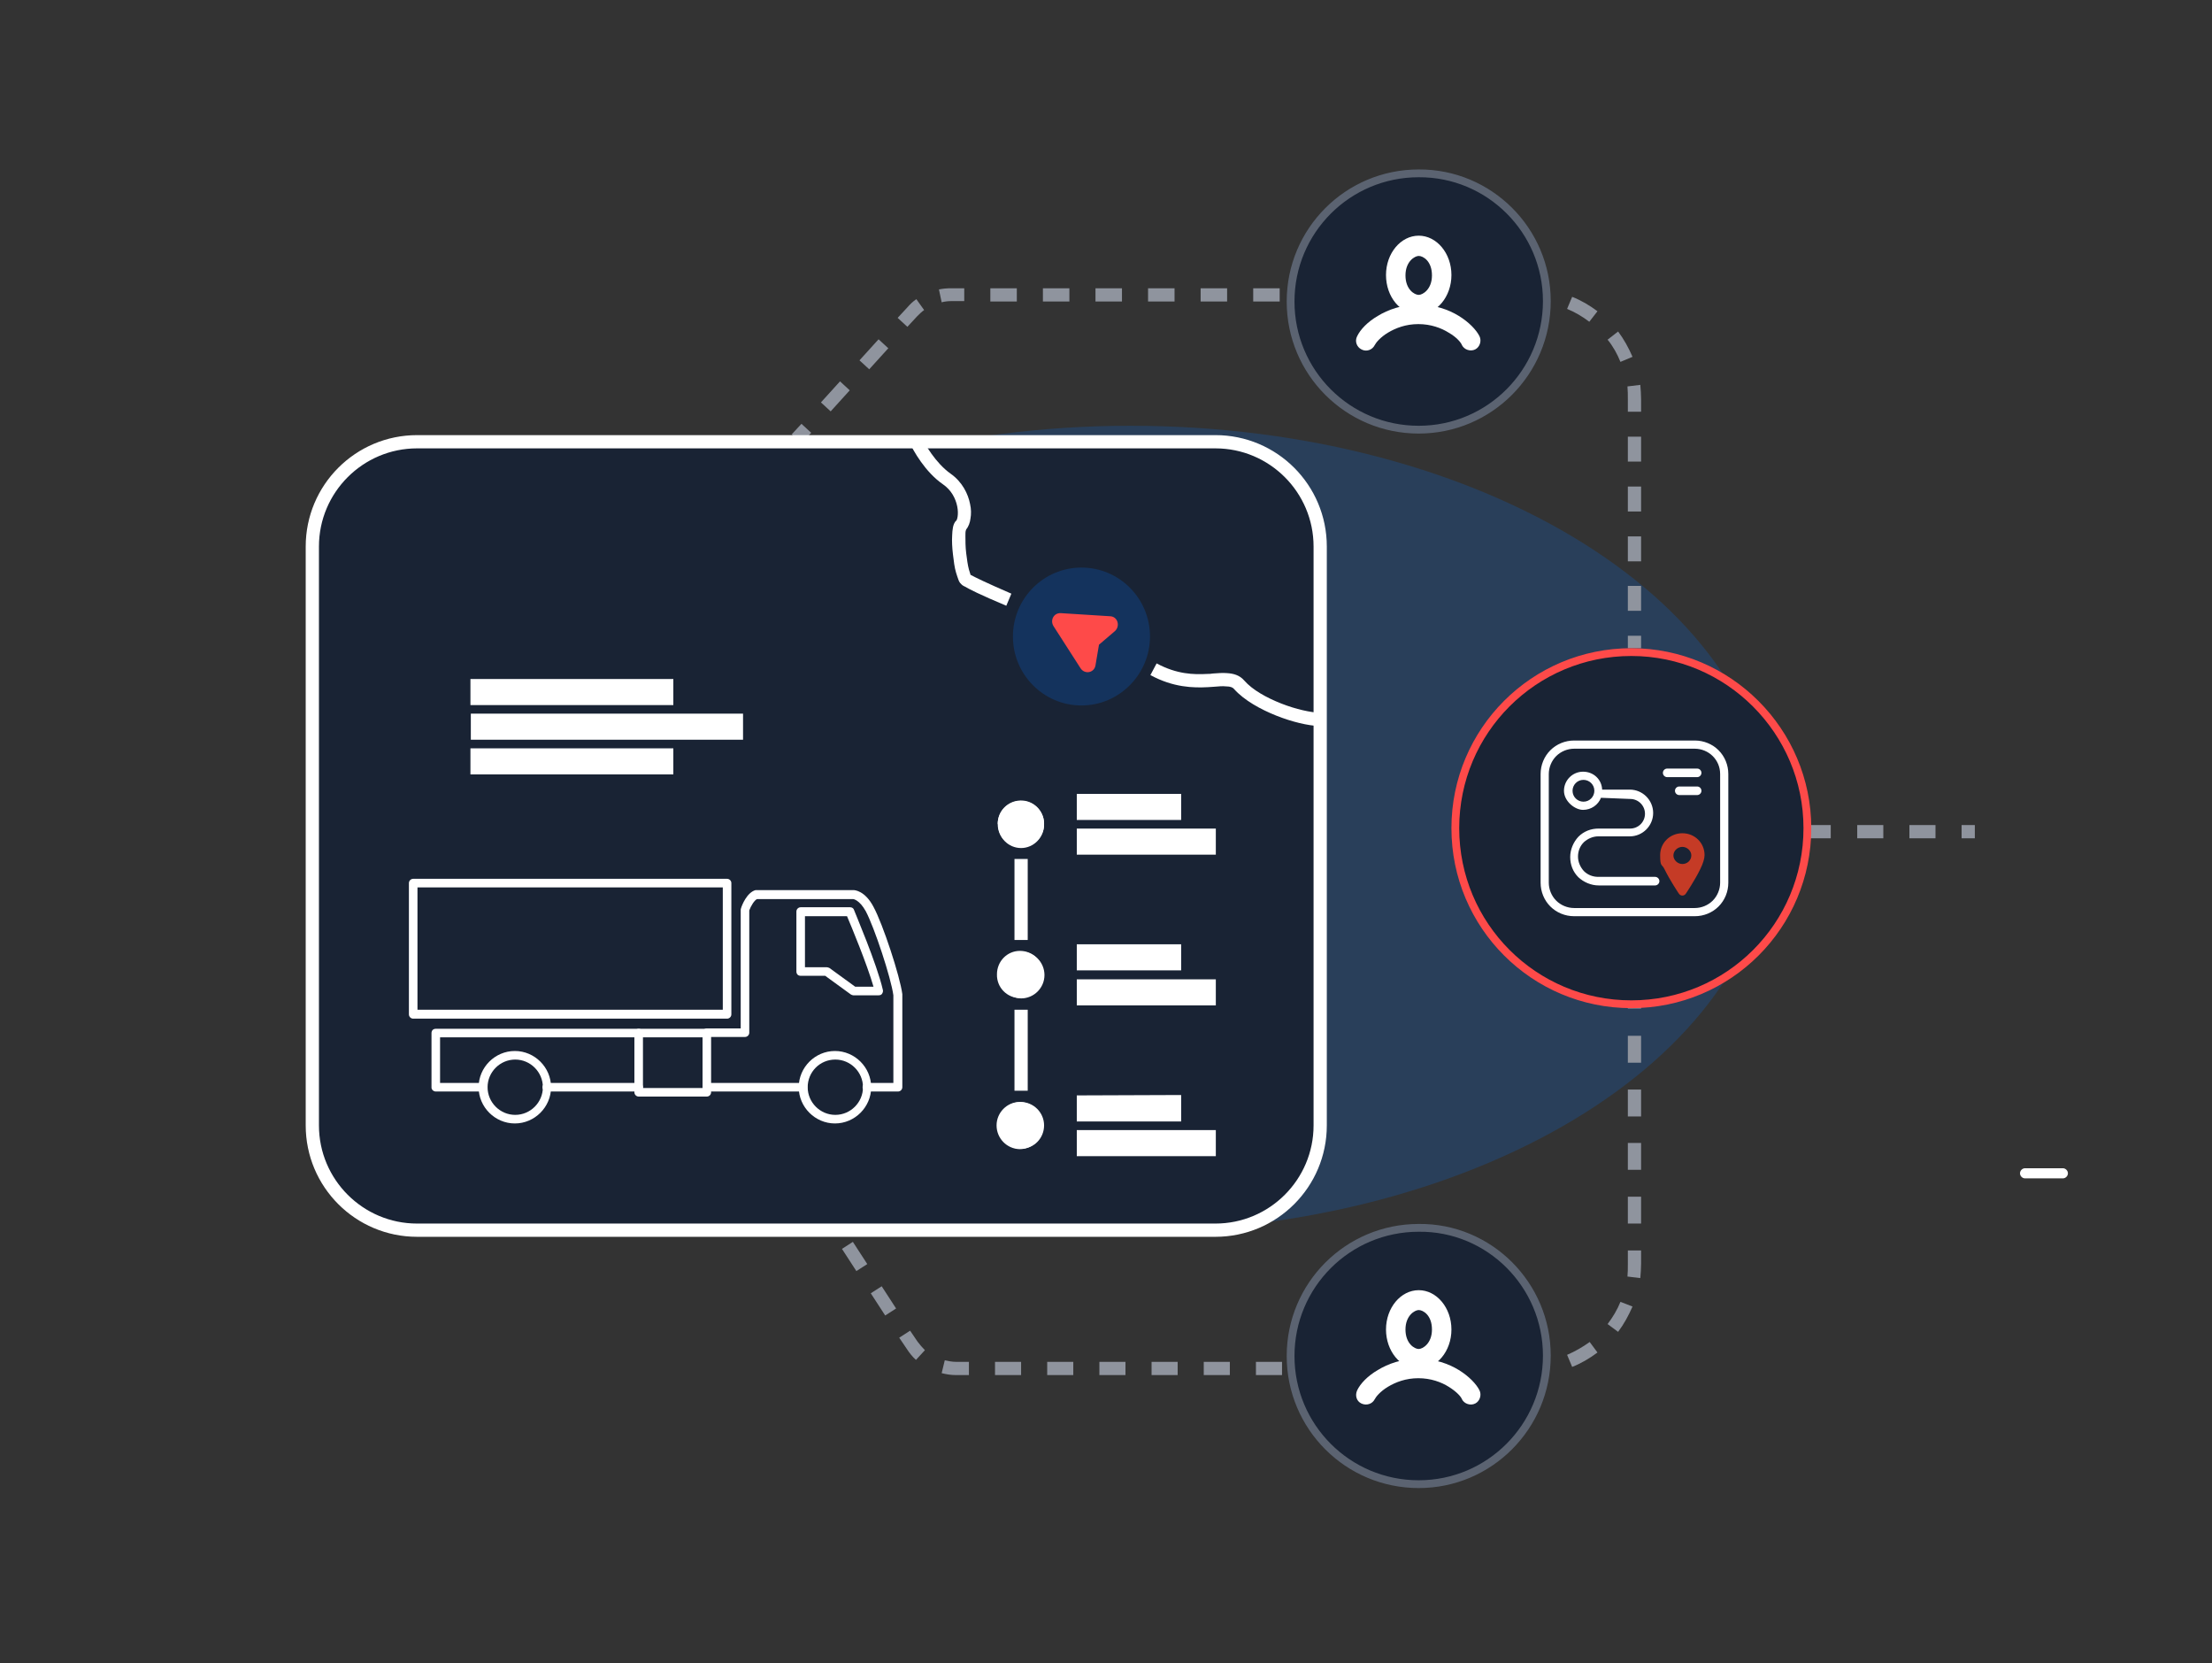 <?xml version="1.0" encoding="utf-8"?>
<!-- Generator: Adobe Illustrator 28.0.0, SVG Export Plug-In . SVG Version: 6.00 Build 0)  -->
<svg version="1.1" id="Layer_1" xmlns="http://www.w3.org/2000/svg" xmlns:xlink="http://www.w3.org/1999/xlink" x="0px" y="0px"
	 viewBox="0 0 568 427" style="enable-background:new 0 0 568 427;" xml:space="preserve">
<rect x="0" y="0" width="568" height="427" fill="#333333" stroke="none"/>
<style type="text/css">
	.st0{opacity:0.2;}
	.st1{fill:#0070F5;}
	.st2{fill-rule:evenodd;clip-rule:evenodd;fill:#8F949E;}
	.st3{fill:#192334;}
	.st4{fill-rule:evenodd;clip-rule:evenodd;fill:#FFFFFF;}
	.st5{fill:#FFFFFF;}
	.st6{opacity:0.2;fill:#0075FF;enable-background:new    ;}
	.st7{fill-rule:evenodd;clip-rule:evenodd;fill:#FE4A49;}
	.st8{fill:none;stroke:#5B6371;stroke-width:2;}
	.st9{fill:none;stroke:#FE4A49;stroke-width:2;}
	.st10{fill:none;}
	.st11{fill-rule:evenodd;clip-rule:evenodd;fill:#C53B26;}
</style>
<g class="st0">
	<path class="st1" d="M290.3,109.3c91,0,164.7,46.3,164.7,103.4s-73.7,103.4-164.7,103.4s-164.7-46.3-164.7-103.4
		C125.6,155.6,199.4,109.3,290.3,109.3z"/>
</g>
<path class="st2" d="M418,255.5h3.4v3.4H418V255.5L418,255.5z M418,265.9h3.4v6.9H418V265.9L418,265.9z M418,279.7h3.4v6.9H418
	V279.7L418,279.7z M418,293.4h3.4v6.9H418V293.4L418,293.4z M418,307.2h3.4v6.9H418V307.2L418,307.2z M418,324.5V321h3.4v3.4
	c0,1.2-0.1,2.5-0.2,3.7l-3.3-0.4C418,326.7,418,325.6,418,324.5L418,324.5z M419.2,335.4c-1,2.3-2.2,4.5-3.7,6.5l-2.7-2
	c1.3-1.7,2.5-3.7,3.3-5.7L419.2,335.4z M408.2,344.5l2,2.7c-2,1.5-4.2,2.8-6.5,3.7l-1.3-3.1C404.5,346.9,406.4,345.8,408.2,344.5
	L408.2,344.5z M396.6,352.8c-1.2,0.2-2.5,0.2-3.7,0.2h-3.3v-3.4h3.3c1.1,0,2.2-0.1,3.3-0.2L396.6,352.8z M382.8,353h-6.7v-3.4h6.7
	V353z M369.4,353h-6.7v-3.4h6.7V353z M356,353h-6.7v-3.4h6.7V353z M342.6,353h-6.7v-3.4h6.7V353z M329.2,353h-6.7v-3.4h6.7V353z
	 M315.8,353h-6.7v-3.4h6.7V353z M302.4,353h-6.7v-3.4h6.7V353z M289,353h-6.7v-3.4h6.7V353z M275.6,353h-6.7v-3.4h6.7V353z
	 M262.2,353h-6.7v-3.4h6.7V353z M248.8,353h-3.3c-1.3,0-2.5-0.2-3.7-0.5l0.8-3.3c0.9,0.2,1.9,0.4,2.9,0.4h3.3V353z M237.5,346.6
	l-2.3,2.5c-0.9-0.8-1.7-1.8-2.4-2.9l-1.9-2.8l2.8-1.8l1.9,2.8C236.2,345.2,236.8,345.9,237.5,346.6L237.5,346.6z M230.1,335.9
	l-2.8,1.8l-3.7-5.7l2.8-1.8L230.1,335.9L230.1,335.9z M222.7,324.5l-2.8,1.8l-3.7-5.7l2.8-1.8L222.7,324.5L222.7,324.5z
	 M215.3,313.2l-2.8,1.8l-3.7-5.7l2.8-1.8L215.3,313.2L215.3,313.2z M205.1,303.7l-1.9-2.8l2.8-1.8l1.9,2.8L205.1,303.7z M418,102.5
	v3.2h3.4v-3.2c0-1.2-0.1-2.5-0.2-3.7l-3.3,0.4C418,100.3,418,101.4,418,102.5L418,102.5z M418,118.5h3.4v-6.4H418V118.5L418,118.5z
	 M418,131.3h3.4v-6.4H418V131.3L418,131.3z M418,144.1h3.4v-6.4H418V144.1L418,144.1z M418,156.8h3.4v-6.4H418V156.8L418,156.8z
	 M418,166.4h3.4v-3.2H418V166.4L418,166.4z M416.1,92.9l3.1-1.3c-1-2.3-2.2-4.5-3.7-6.5l-2.7,2.1C414.2,88.9,415.3,90.9,416.1,92.9
	L416.1,92.9z M410.2,79.9c-2-1.5-4.2-2.8-6.5-3.7l-1.3,3.1c2,0.8,4,2,5.7,3.3L410.2,79.9z M396.6,74.2c-1.2-0.2-2.5-0.2-3.7-0.2
	h-3.4v3.4h3.4c1.1,0,2.2,0.1,3.3,0.2L396.6,74.2z M382.7,74h-6.8v3.4h6.8V74z M369.2,74h-6.8v3.4h6.8V74z M355.7,74h-6.8v3.4h6.8V74
	z M342.1,74h-6.8v3.4h6.8V74z M328.6,74h-6.8v3.4h6.8V74z M315.1,74h-6.8v3.4h6.8V74z M301.6,74h-6.8v3.4h6.8V74z M288.1,74h-6.8
	v3.4h6.8V74z M274.6,74h-6.8v3.4h6.8V74z M261.1,74h-6.8v3.4h6.8V74z M247.6,74h-3.4c-1.1,0-2.1,0.1-3.1,0.3l0.7,3.3
	c0.8-0.2,1.6-0.3,2.4-0.3h3.4L247.6,74L247.6,74z M235.3,76.8c-0.9,0.6-1.6,1.3-2.3,2.1l-2.5,2.7l2.5,2.3l2.5-2.7
	c0.6-0.6,1.2-1.2,1.8-1.6C237.3,79.6,235.3,76.8,235.3,76.8z M225.6,87.1l-4.9,5.4l2.5,2.3l4.9-5.4L225.6,87.1z M215.7,97.9
	l-4.9,5.4l2.5,2.3l4.9-5.4L215.7,97.9z M205.8,108.8l-2.5,2.7l2.5,2.3l2.5-2.7L205.8,108.8z"/>
<path class="st3" d="M107.1,315.7h205c14.9,0,26.9-12,26.9-26.9V140.2c0-14.9-12-26.9-26.9-26.9h-205c-14.8,0-26.9,12-26.9,26.9
	v148.6C80.3,303.7,92.3,315.7,107.1,315.7z"/>
<path class="st4" d="M340.7,140.3v148.6c0,15.8-12.8,28.6-28.6,28.6h-205c-15.8,0-28.6-12.8-28.6-28.6V140.3
	c0-15.8,12.8-28.6,28.6-28.6h205C327.9,111.7,340.7,124.5,340.7,140.3L340.7,140.3z M107.1,115.1c-13.9,0-25.2,11.3-25.2,25.2v148.6
	c0,13.9,11.3,25.2,25.2,25.2h205c13.9,0,25.2-11.3,25.2-25.2V140.3c0-13.9-11.3-25.2-25.2-25.2L107.1,115.1L107.1,115.1z"/>
<path class="st2" d="M503.7,211.8h3.4v3.4h-3.4V211.8z M490.3,211.8h6.7v3.4h-6.7V211.8z M476.9,211.8h6.7v3.4h-6.7V211.8z
	 M463.4,211.8h6.7v3.4h-6.7V211.8z M450,211.8h6.7v3.4H450V211.8z M436.5,211.8h6.7v3.4h-6.7V211.8z M426.4,211.8h3.4v3.4h-3.4
	V211.8z"/>
<path class="st5" d="M256.2,211.4c0.1-3.3,2.8-5.9,6.1-5.8c3.3,0.1,5.9,2.8,5.8,6.1l0,0c0,3.3-2.7,6-5.9,6c-3.3,0-5.9-2.7-5.9-6
	C256.2,211.5,256.2,211.4,256.2,211.4z"/>
<path class="st4" d="M259.2,214.2L259.2,214.2c1.4,0.8,3.3,0.3,4.1-1.1c0.8-1.4,0.3-3.3-1.1-4.1h-0.1c-1.4,0-2.6,1.2-2.5,2.6
	c0,1.4,1.2,2.6,2.6,2.5h-3V214.2z M262.2,217.5c3.3,0,5.9-2.7,5.9-6c0-0.1,0-0.1,0-0.2c-0.1-3.3-2.8-5.9-6.1-5.8
	c-3.3,0.1-5.9,2.8-5.8,6.1C256.2,214.9,258.9,217.5,262.2,217.5L262.2,217.5z"/>
<path class="st5" d="M256.3,250.3c0-3.3,2.7-6,5.9-6l0,0c3.3,0,6,2.7,6,6s-2.7,6-6,6C259,256.2,256.3,253.5,256.3,250.3L256.3,250.3
	z"/>
<path class="st4" d="M260.9,252.9c1.4,0.3,2.8-0.7,3.1-2.1s-0.7-2.8-2.1-3.1h-0.1c-1.4,0-2.6,1.2-2.5,2.6c0,1.4,1.2,2.6,2.6,2.5h-1
	V252.9z M261.9,256.2L261.9,256.2c3.3,0,6-2.7,6-6c0-0.1,0-0.1,0-0.2c0-3.3-2.7-5.9-6-5.9s-5.9,2.7-5.9,6
	C255.9,253.5,258.6,256.2,261.9,256.2L261.9,256.2z"/>
<path class="st5" d="M255.9,288.9c0-3.3,2.7-6,5.9-6l0,0c3.3,0,6,2.7,6,6c0,0.1,0,0.1,0,0.2c0,3.3-2.7,5.9-6,5.9
	C258.5,294.9,255.9,292.2,255.9,288.9L255.9,288.9z"/>
<path class="st4" d="M261.2,291.5c1.4,0.3,2.8-0.7,3.1-2.1s-0.7-2.8-2.1-3.1h-0.1c-1.4,0-2.6,1.2-2.5,2.6s1.2,2.6,2.6,2.5h-1V291.5z
	 M268.1,288.9c0-3.3-2.7-6-6-6s-5.9,2.7-5.9,6s2.7,6,5.9,6C265.5,294.9,268.1,292.2,268.1,288.9z M260.5,241.3v-20.8h3.4v20.8H260.5
	z M312.2,219.4h-35.7v-6.7h35.7V219.4z M312.2,258.1h-35.7v-6.7h35.7V258.1z M312.2,296.8h-35.7v-6.7h35.7V296.8z M303.3,203.8v6.7
	h-26.8v-6.7H303.3L303.3,203.8z M303.3,242.4v6.7h-26.8v-6.7H303.3L303.3,242.4z M303.3,281.1v6.8h-26.8v-6.7L303.3,281.1
	L303.3,281.1z M260.5,280v-20.8h3.4V280H260.5z"/>
<path class="st3" d="M184.4,253.5c0-6.6,5.3-11.9,11.9-11.9c6.6,0,11.9,5.3,11.9,11.9c0,6.6-5.3,11.9-11.9,11.9
	S184.4,260.1,184.4,253.5L184.4,253.5z"/>
<path class="st3" d="M120.4,253.5c0-6.6,5.3-11.9,11.9-11.9c6.6,0,11.9,5.3,11.9,11.9c0,6.6-5.3,11.9-11.9,11.9
	C125.7,265.4,120.4,260.1,120.4,253.5L120.4,253.5z"/>
<path class="st4" d="M190.8,189.9h-69.9v-6.7h69.9L190.8,189.9L190.8,189.9z M172.9,181h-52.1v-6.7h52.1V181z M172.9,198.8h-52.1
	v-6.7h52.1V198.8z M233.4,113.3l3.1-1.4c0.9,2.1,3.8,7,7.6,9.7c3,2.1,4.5,5.2,5,7.8c0.3,1.3,0.3,2.6,0.1,3.7c-0.1,1-0.5,2.1-1.1,2.8
	c0,0.1-0.1,0.2-0.1,0.3c-0.1,0.3-0.1,0.8-0.1,1.4c0,1.2,0,2.8,0.2,4.4c0.2,1.6,0.4,3.1,0.7,4.2c0.2,0.6,0.3,1,0.4,1.3v0.1h0.1
	c1.1,0.6,3.7,1.9,10.4,4.8l-1.3,3.1c-6.9-2.9-9.6-4.3-10.6-4.9l-0.4-0.2c-0.4-0.2-0.7-0.6-0.9-0.8c-0.2-0.3-0.3-0.5-0.4-0.8
	c-0.2-0.5-0.4-1.2-0.6-1.8c-0.4-1.3-0.6-3-0.8-4.7s-0.3-3.4-0.2-4.9c0-0.7,0.1-1.4,0.2-2c0.1-0.5,0.3-1.3,0.9-1.8l0,0
	c0,0,0.2-0.3,0.3-1s0.1-1.6-0.1-2.6c-0.4-2-1.5-4.2-3.7-5.7C237.6,121.2,234.5,115.7,233.4,113.3L233.4,113.3z M314.8,176.2
	c-0.9-0.1-1.9,0-3.1,0.1c-0.5,0-1,0.1-1.5,0.1c-3.8,0.2-8.9,0.1-14.8-3.1l1.6-3c5.2,2.8,9.5,2.9,13.1,2.7c0.4,0,0.8,0,1.3-0.1
	c1.3-0.1,2.6-0.2,3.7-0.1c1.6,0.1,3.2,0.5,4.4,1.9c2.1,2.4,5.7,4.4,9.5,5.9s7.6,2.3,10.1,2.4l-0.2,3.4c-3-0.1-7.2-1.1-11.2-2.7
	c-4-1.6-8.2-3.9-10.8-6.8C316.6,176.5,316,176.2,314.8,176.2L314.8,176.2z"/>
<path class="st6" d="M277.7,145.7c9.7,0,17.6,7.9,17.6,17.7c0,9.7-7.9,17.7-17.6,17.7s-17.6-7.9-17.6-17.7
	C260.1,153.6,268,145.7,277.7,145.7z"/>
<path class="st7" d="M270.5,160.7c-0.9-1.5,0.1-3.4,1.9-3.3l12.7,0.8c1.9,0.1,2.6,2.5,1.2,3.8l-4.1,3.5l-0.9,5.3
	c-0.3,1.9-2.7,2.4-3.8,0.8L270.5,160.7L270.5,160.7z"/>
<path class="st3" d="M397.2,77.3L397.2,77.3c0,18.2-14.7,33-32.9,33l0,0c-18.2,0-32.9-14.7-32.9-32.9l0,0
	c0-18.2,14.7-32.9,32.9-32.9l0,0C382.4,44.4,397.2,59.1,397.2,77.3z"/>
<path class="st4" d="M364.3,75.7c1,0,3.4-1.4,3.4-5c0-3.7-2.3-5-3.4-5c-1,0-3.4,1.4-3.4,5C360.9,74.3,363.2,75.7,364.3,75.7
	L364.3,75.7z M364.3,80.7c4.6,0,8.4-4.5,8.4-10.1s-3.8-10.1-8.4-10.1s-8.4,4.5-8.4,10.1S359.6,80.7,364.3,80.7L364.3,80.7z"/>
<path class="st4" d="M372,85.4c-1.9-1.2-4.6-2.2-7.8-2.2c-3.2,0-5.8,1-7.8,2.2s-3.1,2.6-3.4,3.2l0,0c-0.6,1.2-2.1,1.8-3.4,1.1
	c-1.2-0.6-1.8-2.1-1.1-3.4c0.8-1.7,2.7-3.7,5.3-5.2c2.6-1.6,6.2-2.9,10.4-2.9s7.8,1.3,10.4,2.9s4.5,3.6,5.3,5.2
	c0.6,1.2,0.1,2.8-1.1,3.4s-2.8,0.1-3.4-1.1C375.2,88,374.1,86.6,372,85.4L372,85.4z"/>
<path class="st8" d="M397.2,77.3L397.2,77.3c0,18.2-14.7,33-32.9,33l0,0c-18.2,0-32.9-14.7-32.9-32.9l0,0
	c0-18.2,14.7-32.9,32.9-32.9l0,0C382.4,44.4,397.2,59.1,397.2,77.3z"/>
<path class="st3" d="M397.2,348L397.2,348c0,18.2-14.7,33-32.9,33l0,0c-18.2,0-32.9-14.7-32.9-32.9l0,0c0-18.2,14.7-32.9,32.9-32.9
	l0,0C382.4,315,397.2,329.8,397.2,348z"/>
<path class="st4" d="M364.3,346.3c1,0,3.4-1.4,3.4-5c0-3.7-2.3-5-3.4-5c-1,0-3.4,1.4-3.4,5S363.2,346.3,364.3,346.3L364.3,346.3z
	 M364.3,351.4c4.6,0,8.4-4.5,8.4-10.1s-3.8-10.1-8.4-10.1s-8.4,4.5-8.4,10.1C355.9,346.8,359.6,351.4,364.3,351.4L364.3,351.4z"/>
<path class="st4" d="M372,356c-1.9-1.2-4.6-2.2-7.8-2.2c-3.2,0-5.8,1-7.8,2.2s-3.1,2.6-3.4,3.2l0,0c-0.6,1.2-2.1,1.7-3.4,1.1
	s-1.7-2.1-1.1-3.4c0.8-1.7,2.7-3.7,5.3-5.2c2.6-1.6,6.2-2.9,10.4-2.9s7.8,1.3,10.4,2.9s4.5,3.6,5.3,5.2l0,0c0.6,1.2,0.1,2.8-1.1,3.4
	s-2.8,0.1-3.4-1.1C375.2,358.6,374.1,357.3,372,356L372,356z"/>
<path class="st8" d="M397.2,348L397.2,348c0,18.2-14.7,33-32.9,33l0,0c-18.2,0-32.9-14.7-32.9-32.9l0,0c0-18.2,14.7-32.9,32.9-32.9
	l0,0C382.4,315,397.2,329.8,397.2,348z"/>
<path class="st3" d="M464.1,212.6L464.1,212.6c0,25-20.2,45.2-45.2,45.2l0,0c-25,0-45.2-20.2-45.2-45.2l0,0
	c0-25,20.2-45.2,45.2-45.2l0,0C443.8,167.4,464.1,187.7,464.1,212.6z"/>
<path class="st9" d="M464.1,212.6L464.1,212.6c0,25-20.2,45.2-45.2,45.2l0,0c-25,0-45.2-20.2-45.2-45.2l0,0
	c0-25,20.2-45.2,45.2-45.2l0,0C443.8,167.4,464.1,187.7,464.1,212.6z"/>
<rect id="Load-Board" x="396.4" y="189.3" class="st10" width="47.4" height="47.4"/>
<path class="st4" d="M529.7,299.9H520c-0.7,0-1.3,0.6-1.3,1.3c0,0.7,0.6,1.3,1.3,1.3h9.7c0.7,0,1.3-0.6,1.3-1.3
	S530.4,299.9,529.7,299.9z"/>
<rect id="Load-Board_00000087389872759766244370000006448793709781447813_" x="393.7" y="186.8" class="st10" width="54.1" height="54.1"/>
<g>
	<path class="st4" d="M411.1,204.8c-0.7,1.8-2.5,3.1-4.6,3.1s-4.9-2.2-4.9-4.9s2.2-4.9,4.9-4.9s4.8,2,4.9,4.6h7.1c3.3,0,6,2.7,6,6
		l0,0c0,3.3-2.7,6-6,6h-8.1c-1.4,0-2.7,0.6-3.7,1.5c-1,1-1.5,2.3-1.5,3.7l0,0c0,1.4,0.6,2.7,1.5,3.7c1,1,2.3,1.5,3.7,1.5H425
		c0.6,0,1.1,0.5,1.1,1.1s-0.5,1.1-1.1,1.1h-14.5c-1.9,0-3.8-0.8-5.2-2.1c-1.4-1.4-2.1-3.2-2.1-5.2l0,0c0-1.9,0.8-3.8,2.1-5.2
		c1.4-1.4,3.2-2.1,5.2-2.1h8.1c2.1,0,3.8-1.7,3.8-3.8l0,0c0-2.1-1.7-3.8-3.8-3.8L411.1,204.8L411.1,204.8z M409.4,203
		c0,1.5-1.2,2.8-2.8,2.8c-1.5,0-2.8-1.2-2.8-2.8c0-1.5,1.2-2.8,2.8-2.8C408.1,200.2,409.4,201.4,409.4,203z"/>
	<path class="st11" d="M431.1,229.4c0.2,0.3,0.5,0.5,0.9,0.5s0.7-0.2,0.9-0.5c0,0,2.3-3.4,3.7-6.3c0.7-1.4,1.1-2.7,1.1-3.6
		c0-3.1-2.5-5.6-5.7-5.6s-5.7,2.5-5.7,5.6s0.4,2.2,1.1,3.6C428.8,226,431.1,229.4,431.1,229.4z M432,217.4c1.2,0,2.3,1,2.3,2.2
		s-1,2.2-2.3,2.2c-1.2,0-2.3-1-2.3-2.2S430.8,217.4,432,217.4z"/>
	<path class="st4" d="M443.8,198.7c0-2.3-0.9-4.5-2.5-6.1s-3.8-2.5-6.1-2.5h-31c-2.3,0-4.5,0.9-6.1,2.5s-2.5,3.8-2.5,6.1v27.9
		c0,2.3,0.9,4.5,2.5,6.1s3.8,2.5,6.1,2.5h31c2.3,0,4.5-0.9,6.1-2.5s2.5-3.8,2.5-6.1V198.7L443.8,198.7L443.8,198.7z M441.7,198.7
		v27.9c0,1.7-0.7,3.4-1.9,4.6c-1.2,1.2-2.9,1.9-4.6,1.9h-31c-1.7,0-3.4-0.7-4.6-1.9s-1.9-2.9-1.9-4.6v-27.9c0-1.7,0.7-3.4,1.9-4.6
		c1.2-1.2,2.9-1.9,4.6-1.9h31c1.7,0,3.4,0.7,4.6,1.9C441,195.3,441.7,196.9,441.7,198.7L441.7,198.7L441.7,198.7z"/>
	<path class="st4" d="M435.8,197.3h-7.7c-0.6,0-1.1,0.5-1.1,1.1s0.5,1.1,1.1,1.1h7.7c0.6,0,1.1-0.5,1.1-1.1S436.4,197.3,435.8,197.3
		z"/>
	<path class="st4" d="M435.8,201.9h-4.6c-0.6,0-1.1,0.5-1.1,1.1s0.5,1.1,1.1,1.1h4.6c0.6,0,1.1-0.5,1.1-1.1S436.4,201.9,435.8,201.9
		z"/>
</g>
<g>
	<g>
		<path class="st5" d="M205.1,279.1c0-5.1,4.2-9.3,9.3-9.3s9.3,4.2,9.3,9.3c0,5.1-4.2,9.3-9.3,9.3S205.1,284.2,205.1,279.1z
			 M207.4,279.1c0,3.9,3.2,7.1,7.1,7.1c3.9,0,7.1-3.2,7.1-7.1s-3.2-7.1-7.1-7.1C210.5,272,207.4,275.2,207.4,279.1z"/>
	</g>
	<g>
		<path class="st5" d="M122.9,279.1c0-5.1,4.2-9.3,9.3-9.3c5.1,0,9.3,4.2,9.3,9.3c0,5.1-4.2,9.3-9.3,9.3
			C127.1,288.4,122.9,284.2,122.9,279.1z M125.2,279.1c0,3.9,3.2,7.1,7.1,7.1c3.9,0,7.1-3.2,7.1-7.1s-3.2-7.1-7.1-7.1
			C128.4,272,125.2,275.2,125.2,279.1z"/>
	</g>
	<g>
		<path class="st5" d="M181.5,280.2h24.7c0.6,0,1.1-0.5,1.1-1.1c0-0.6-0.5-1.1-1.1-1.1h-24.7c-0.6,0-1.1,0.5-1.1,1.1
			C180.4,279.7,180.9,280.2,181.5,280.2z"/>
	</g>
	<g>
		<path class="st5" d="M222.6,280.2h8c0.6,0,1.1-0.5,1.1-1.1v-23.7c0-0.1,0-0.1,0-0.2c-0.6-4.6-5-18-7.4-22.4
			c-2.2-4.2-4.9-4.3-5.1-4.3h-24.9c-0.1,0-0.2,0-0.3,0c-2.2,0.6-3.5,3.9-3.7,4.6c0,0.1-0.1,0.2-0.1,0.4V264h-8.7
			c-0.6,0-1.1,0.5-1.1,1.1c0,0.6,0.5,1.1,1.1,1.1h9.8c0.6,0,1.1-0.5,1.1-1.1v-31.4c0.4-1.1,1.3-2.6,2-2.9h24.7c0,0,1.6,0.2,3.2,3.1
			c2.2,4.1,6.5,17.1,7.1,21.6V278h-6.8c-0.6,0-1.1,0.5-1.1,1.1C221.5,279.7,222,280.2,222.6,280.2z"/>
	</g>
	<g>
		<path class="st5" d="M140.4,280.2H164c0.6,0,1.1-0.5,1.1-1.1c0-0.6-0.5-1.1-1.1-1.1h-23.6c-0.6,0-1.1,0.5-1.1,1.1
			C139.3,279.7,139.8,280.2,140.4,280.2z"/>
	</g>
	<g>
		<path class="st5" d="M111.9,280.2h12.2c0.6,0,1.1-0.5,1.1-1.1c0-0.6-0.5-1.1-1.1-1.1H113v-11.7l51,0c0.6,0,1.1-0.5,1.1-1.1
			c0-0.6-0.5-1.1-1.1-1.1l-52.1,0c-0.3,0-0.6,0.1-0.8,0.3c-0.2,0.2-0.3,0.5-0.3,0.8v14C110.8,279.7,111.3,280.2,111.9,280.2z"/>
	</g>
	<g>
		<path class="st5" d="M218.5,255.3l-6.6-4.8l-6.3,0c-0.3,0-0.6-0.1-0.8-0.3c-0.2-0.2-0.3-0.5-0.3-0.8v-15.4c0-0.6,0.5-1.1,1.1-1.1
			h12.7c0.5,0,0.9,0.3,1,0.7c0.2,0.6,5.9,13.9,7.4,20.5c0.1,0.3,0,0.7-0.2,1c-0.2,0.3-0.5,0.4-0.9,0.4h-6.5
			C218.9,255.5,218.7,255.4,218.5,255.3z M217.5,235.2h-10.8v13.1l5.6,0c0.2,0,0.5,0.1,0.7,0.2l6.6,4.8h4.7
			C222.6,247.4,218.6,237.8,217.5,235.2z"/>
	</g>
	<g>
		<path class="st5" d="M162.9,280.4v-15.2c0-0.6,0.5-1.1,1.1-1.1h17.5c0.6,0,1.1,0.5,1.1,1.1v15.2c0,0.6-0.5,1.1-1.1,1.1H164
			C163.4,281.5,162.9,281,162.9,280.4z M180.4,266.3h-15.3v13h15.3V266.3z"/>
	</g>
	<g>
		<path class="st5" d="M105,260.4v-33.7c0-0.6,0.5-1.1,1.1-1.1h80.6c0.6,0,1.1,0.5,1.1,1.1v33.7c0,0.6-0.5,1.1-1.1,1.1h-80.6
			C105.5,261.5,105,261,105,260.4z M185.6,227.8h-78.4v31.4h78.4V227.8z"/>
	</g>
</g>
</svg>
